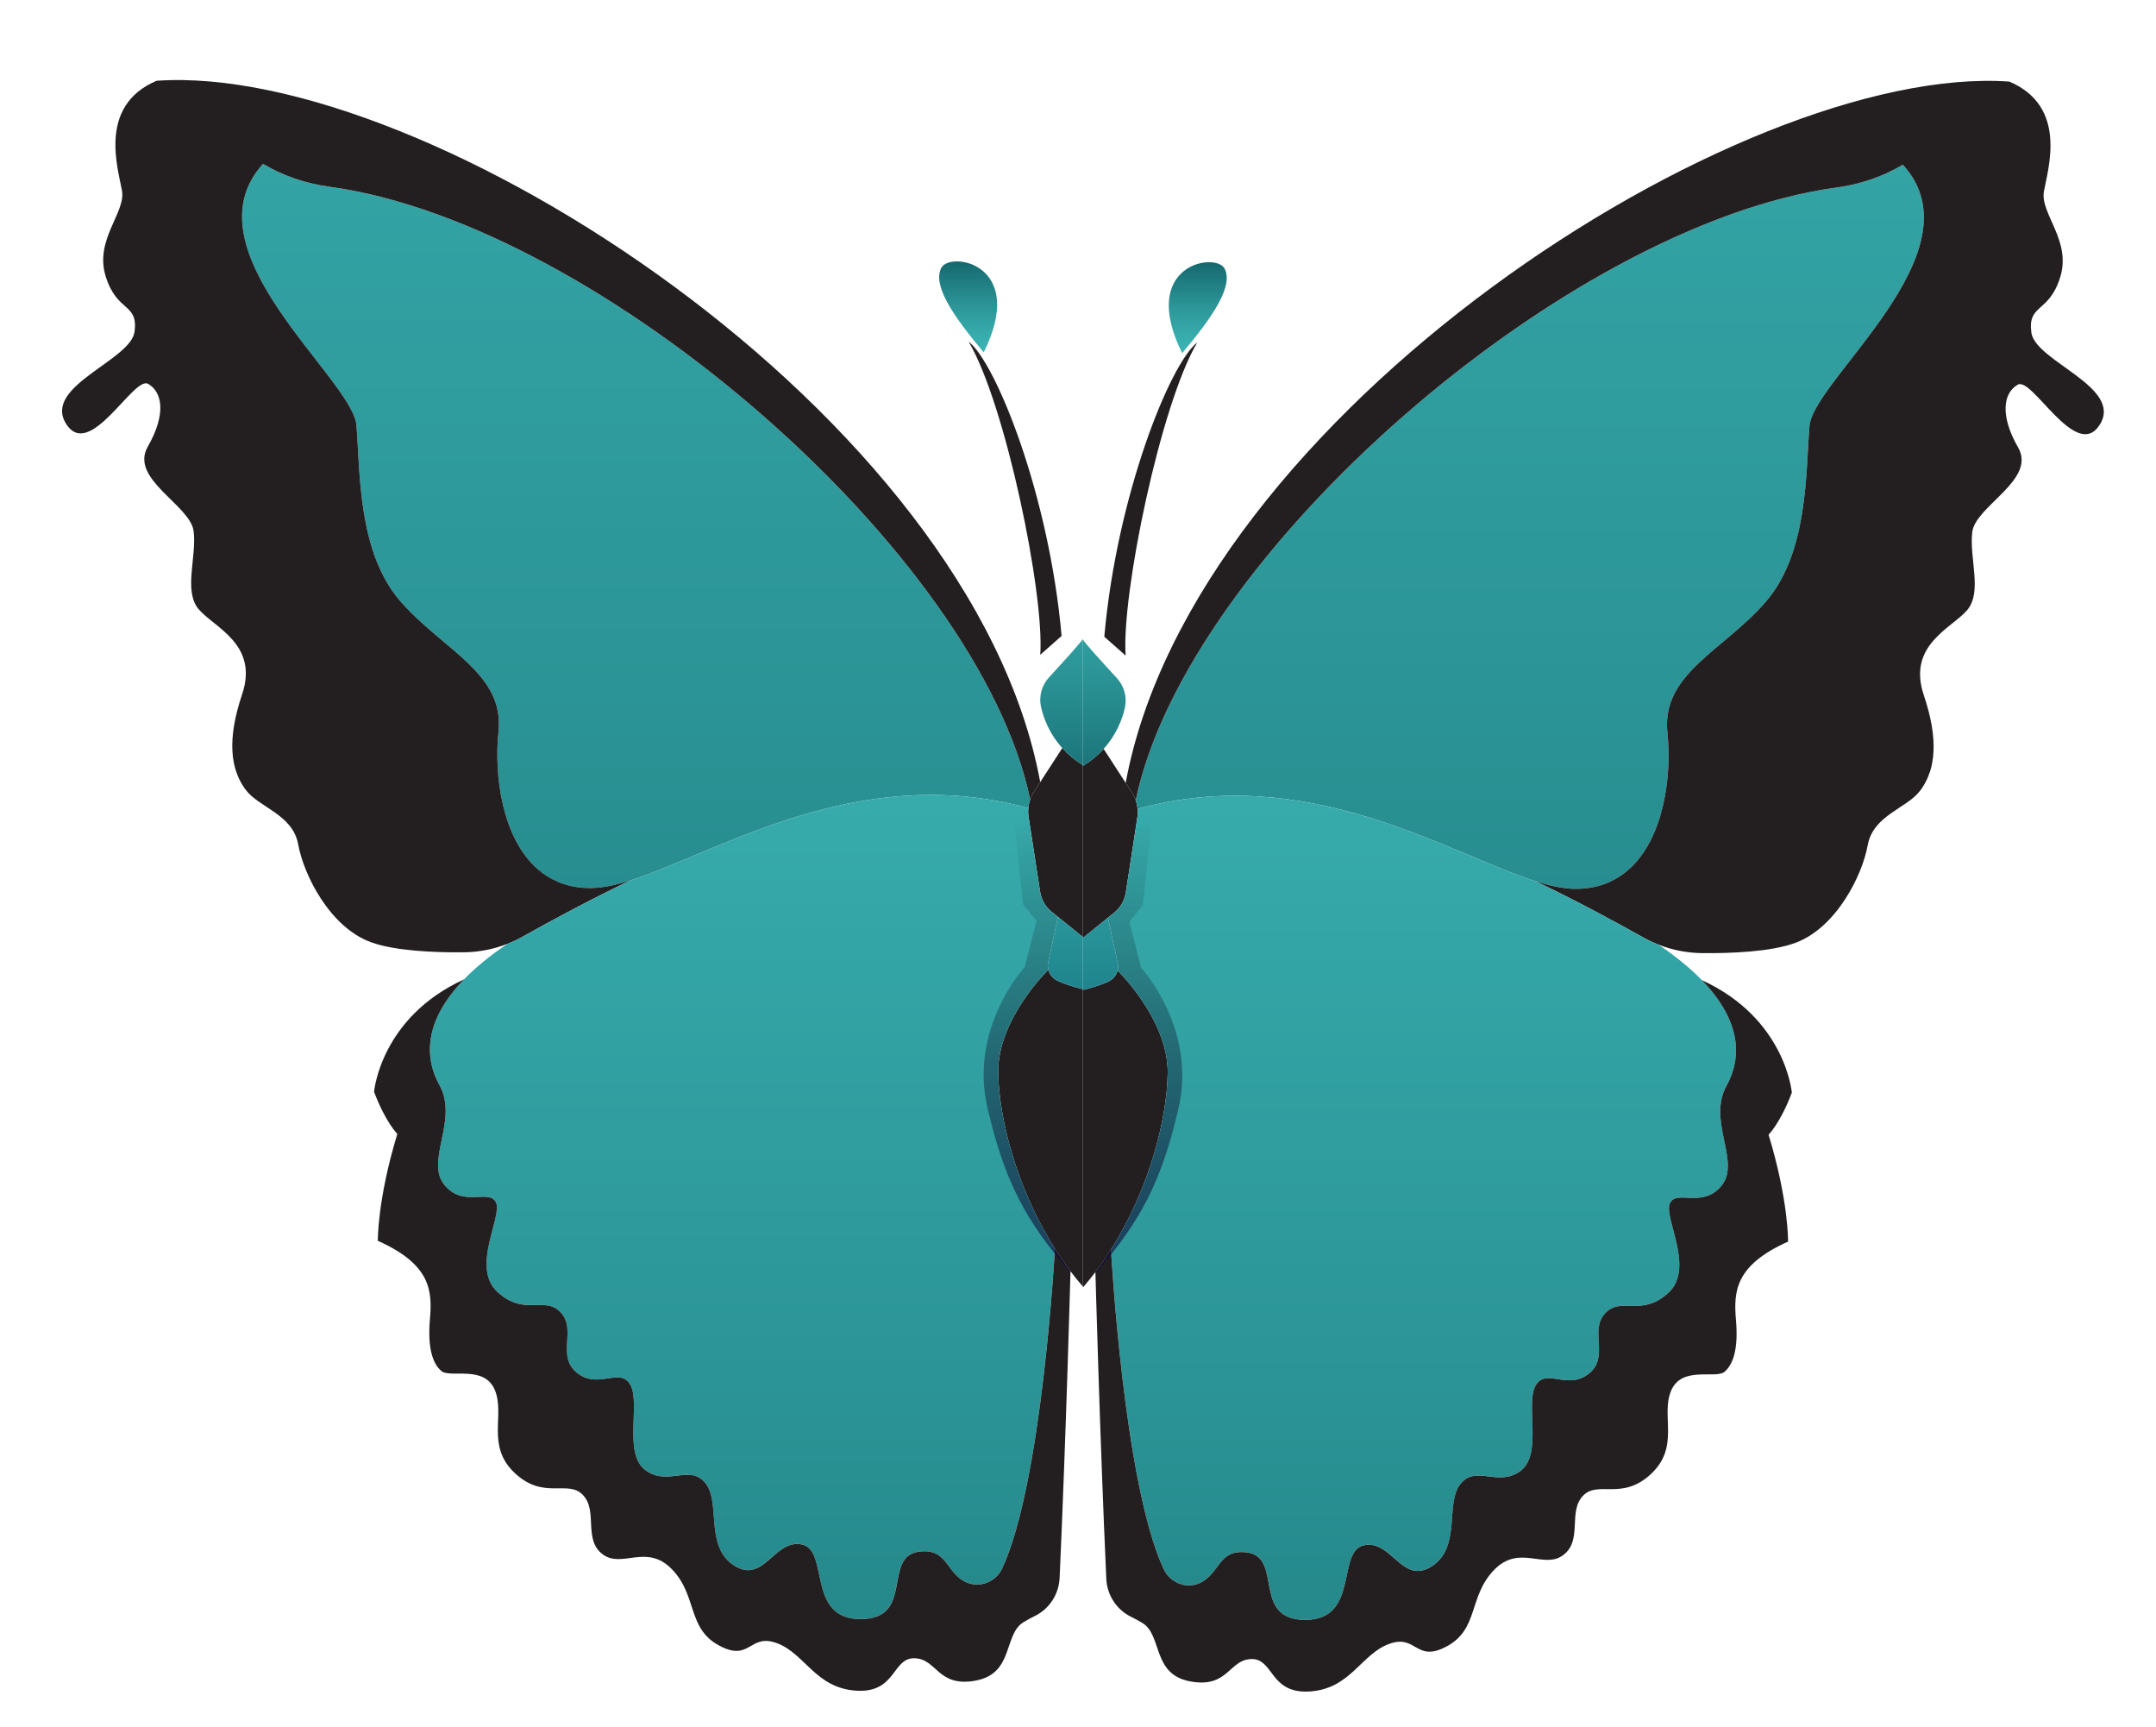 <?xml version="1.0" encoding="UTF-8"?>
<svg id="Layer_2" xmlns="http://www.w3.org/2000/svg" version="1.1" xmlns:xlink="http://www.w3.org/1999/xlink" viewBox="0 0 1603.91 1284.51">
  <!-- Generator: Adobe Illustrator 29.5.1, SVG Export Plug-In . SVG Version: 2.1.0 Build 141)  -->
  <defs>
    <style>
      .st0 {
        fill: url(#New_Gradient_Swatch_21);
      }

      .st1 {
        fill: url(#New_Gradient_Swatch_41);
      }

      .st2 {
        fill: url(#linear-gradient1);
      }

      .st3 {
        fill: url(#New_Gradient_Swatch_3);
      }

      .st4 {
        fill: #231f20;
      }

      .st5 {
        fill: url(#New_Gradient_Swatch_33);
      }

      .st6 {
        fill: url(#New_Gradient_Swatch_2);
      }

      .st7 {
        fill: url(#New_Gradient_Swatch_32);
      }

      .st8 {
        fill: url(#New_Gradient_Swatch_43);
      }

      .st9 {
        fill: url(#New_Gradient_Swatch_31);
      }

      .st10 {
        fill: url(#New_Gradient_Swatch_42);
      }

      .st11 {
        fill: url(#linear-gradient);
      }

      .st12 {
        fill: url(#New_Gradient_Swatch_4);
      }
    </style>
    <linearGradient id="New_Gradient_Swatch_2" data-name="New Gradient Swatch 2" x1="1578.17" y1="555.1" x2="1578.17" y2="752.12" gradientTransform="translate(2370.74) rotate(-180) scale(1 -1)" gradientUnits="userSpaceOnUse">
      <stop offset="0" stop-color="#3cb5b5"/>
      <stop offset=".27" stop-color="#36abad"/>
      <stop offset=".71" stop-color="#279298"/>
      <stop offset="1" stop-color="#1c7e88"/>
    </linearGradient>
    <linearGradient id="New_Gradient_Swatch_4" data-name="New Gradient Swatch 4" x1="1580.99" y1="394.25" x2="1580.99" y2="598.12" gradientTransform="translate(2370.74) rotate(-180) scale(1 -1)" gradientUnits="userSpaceOnUse">
      <stop offset="0" stop-color="#3cb5b5"/>
      <stop offset=".21" stop-color="#37abac"/>
      <stop offset=".55" stop-color="#2a9294"/>
      <stop offset=".99" stop-color="#15696f"/>
    </linearGradient>
    <linearGradient id="New_Gradient_Swatch_3" data-name="New Gradient Swatch 3" x1="-1821.05" y1="-469.11" x2="-1821.05" y2="1371.09" gradientTransform="translate(2294.28)" gradientUnits="userSpaceOnUse">
      <stop offset="0" stop-color="#3cb5b5"/>
      <stop offset=".21" stop-color="#37abac"/>
      <stop offset=".56" stop-color="#2a9294"/>
      <stop offset="1" stop-color="#15696f"/>
    </linearGradient>
    <linearGradient id="New_Gradient_Swatch_31" data-name="New Gradient Swatch 3" x1="-1740.85" y1="301.86" x2="-1740.85" y2="1659.83" xlink:href="#New_Gradient_Swatch_3"/>
    <linearGradient id="linear-gradient" x1="-1530.22" y1="608.1" x2="-1530.22" y2="1164.98" gradientTransform="translate(2294.28)" gradientUnits="userSpaceOnUse">
      <stop offset="0" stop-color="#000" stop-opacity="0"/>
      <stop offset=".35" stop-color="#0a0725" stop-opacity=".4"/>
      <stop offset=".78" stop-color="#16104d" stop-opacity=".83"/>
      <stop offset="1" stop-color="#1b145d"/>
    </linearGradient>
    <linearGradient id="New_Gradient_Swatch_41" data-name="New Gradient Swatch 4" x1="1650.5" y1="262.08" x2="1650.5" y2="194.4" xlink:href="#New_Gradient_Swatch_4"/>
    <linearGradient id="New_Gradient_Swatch_21" data-name="New Gradient Swatch 2" x1="818.7" y1="555.7" x2="818.7" y2="752.72" gradientTransform="matrix(1,0,0,1,0,0)" xlink:href="#New_Gradient_Swatch_2"/>
    <linearGradient id="New_Gradient_Swatch_42" data-name="New Gradient Swatch 4" x1="821.53" y1="394.84" x2="821.53" y2="598.72" gradientTransform="matrix(1,0,0,1,0,0)" xlink:href="#New_Gradient_Swatch_4"/>
    <linearGradient id="New_Gradient_Swatch_32" data-name="New Gradient Swatch 3" x1="-1061.58" y1="-468.51" x2="-1061.58" y2="1371.68" gradientTransform="translate(76.47) rotate(-180) scale(1 -1)" xlink:href="#New_Gradient_Swatch_3"/>
    <linearGradient id="New_Gradient_Swatch_33" data-name="New Gradient Swatch 3" x1="-981.38" y1="302.45" x2="-981.38" y2="1660.43" gradientTransform="translate(76.47) rotate(-180) scale(1 -1)" xlink:href="#New_Gradient_Swatch_3"/>
    <linearGradient id="linear-gradient1" x1="-770.75" y1="608.69" x2="-770.75" y2="1165.58" gradientTransform="translate(76.47) rotate(-180) scale(1 -1)" xlink:href="#linear-gradient"/>
    <linearGradient id="New_Gradient_Swatch_43" data-name="New Gradient Swatch 4" x1="891.04" y1="262.67" x2="891.04" y2="195" gradientTransform="matrix(1,0,0,1,0,0)" xlink:href="#New_Gradient_Swatch_4"/>
  </defs>
  <g>
    <path class="st4" d="M805.64,569.13v127.81l-18.59-15.02-4.74-3.83c-4.6-3.72-7.64-9.03-8.55-14.87l-8.55-55.57c-.35-2.22-.4-4.45-.2-6.67.2-2.14.66-4.27,1.39-6.32.68-2.03,1.63-3.99,2.82-5.82l4.65-7.18,16.39-25.31c4.08,4.54,9.16,8.88,15.38,12.76Z"/>
    <path class="st4" d="M805.64,735.59v221.33c-3.22-3.74-6.32-7.56-9.27-11.46-4.14-5.46-8-11.08-11.63-16.79v-.02c-29.1-45.95-41.77-98.42-42.16-131.17-.46-39.74,37.31-76.28,37.31-76.28.88,3.5,3.31,6.54,6.79,8.17,8.97,4.19,18.96,6.23,18.96,6.23Z"/>
    <path class="st6" d="M805.64,696.94v38.64s-9.98-2.03-18.96-6.23c-3.48-1.63-5.92-4.67-6.79-8.17-.46-1.78-.51-3.66-.11-5.55l7.27-33.72,18.59,15.02Z"/>
    <path class="st12" d="M805.64,474.99v94.13c-6.23-3.88-11.3-8.22-15.38-12.76-9.4-10.37-13.74-21.67-15.75-30.29-1.85-7.97.37-16.34,5.92-22.36,9.69-10.51,25.22-27.54,25.22-28.72Z"/>
    <path class="st3" d="M766.39,594.68c-.73,2.05-1.19,4.18-1.39,6.32-126.59-34.85-230.81,33.04-295.85,53.73,0,0-.02,0-.04.02-11.19,3.55-21.23,5.71-30,5.71-59.85,0-72.95-72.01-68.27-115.96,4.69-43.95-41.15-60.78-72.95-97.25-31.79-36.48-29.93-96.33-32.73-130.93-2.8-34.61-128.13-129.99-69.5-194.42,15.13,9.03,31.98,14.61,49.43,17,201.24,27.4,483.44,273.3,521.29,455.78Z"/>
    <path class="st4" d="M100.11,246.65c2.8-21.52-13.09-14.03-21.5-41.15-8.42-27.12,14.96-47.23,12.16-63.6-2.82-16.35-18.24-63.11,25.71-81.83,200.12-14.03,606.93,247.83,657.38,521.6l-4.65,7.18c-1.19,1.83-2.14,3.79-2.82,5.82-37.86-182.48-320.06-428.38-521.29-455.78-17.45-2.38-34.3-7.97-49.43-17-58.62,64.43,66.7,159.81,69.5,194.42,2.8,34.6.93,94.45,32.73,130.93,31.79,36.46,77.63,53.29,72.94,97.25-3.39,31.95,2.6,78.7,29.11,101.87,4.35,3.81,9.26,6.98,14.77,9.34.04.02.08.03.11.05.72.31,1.44.6,2.18.88.16.06.32.12.48.17.62.23,1.25.45,1.88.65.23.07.46.15.69.22.58.18,1.16.35,1.74.52.27.08.55.15.83.22.55.15,1.11.28,1.68.41.31.07.62.14.93.21.55.12,1.1.23,1.66.33.33.06.66.12,1,.18.55.09,1.11.18,1.67.25.34.05.69.1,1.03.14.58.07,1.16.13,1.75.19.34.03.68.07,1.03.1.64.05,1.28.09,1.93.12.3.02.6.04.91.05.96.04,1.92.06,2.91.06,8.77,0,18.81-2.16,30-5.71-29.61,13.96-60.91,31.01-80.25,41.85-3.66,2.05-7.45,3.85-11.35,5.35h-.02c-10.38,4.08-21.46,6.21-32.69,6.32-21.21.18-50.91-.93-69.03-7.58-30.55-11.23-49.89-50.18-53.94-72.63-4.05-22.43-29.14-27.43-38.95-40.53-.29-.39-.58-.78-.86-1.18-.1-.14-.19-.28-.29-.42-.18-.26-.36-.53-.54-.8-.12-.17-.23-.35-.34-.53-.16-.24-.31-.48-.46-.73-.12-.2-.24-.4-.36-.6-.14-.23-.28-.47-.41-.7-.12-.22-.25-.43-.37-.65-.12-.23-.25-.45-.37-.68-.13-.24-.25-.47-.37-.71-.11-.22-.22-.44-.33-.66-.13-.26-.26-.52-.38-.78-.09-.19-.18-.39-.27-.59-.13-.3-.27-.59-.4-.89-.05-.1-.09-.21-.13-.32-.53-1.25-1.01-2.55-1.46-3.91-.03-.09-.06-.18-.09-.28-.13-.41-.26-.84-.38-1.26-.04-.12-.07-.25-.11-.37-.12-.42-.23-.85-.34-1.29-.03-.13-.07-.26-.1-.38-.11-.45-.22-.9-.32-1.36-.02-.11-.05-.22-.07-.34-.1-.48-.2-.97-.29-1.47-.01-.08-.03-.15-.04-.23-1.8-9.89-1.36-22.3,2.78-38.21,0,0,0,0,0,0h0c.97-3.72,2.12-7.62,3.51-11.73,12.62-37.4-20.82-49.8-32.29-63.35-11.45-13.57-1.39-38.59-3.74-57.98-2.33-19.41-47.93-38.81-34.14-62.89,13.81-24.08,10.99-40.68.24-46.76-10.75-6.08-43.48,57.74-61.02,29.69-17.53-28.06,48.17-46.99,50.97-68.49Z"/>
    <path class="st9" d="M742.58,797.47c.38,32.75,13.06,85.22,42.16,131.17v.02c-.11,2.09-9.54,174.42-39.25,237.81-4.67,9.96-16.5,14.76-26.57,10.33-15.48-6.85-13.72-25.49-35.09-22.86-27.75,3.42-3.13,50.18-43.64,50.18-40.53,0-23.08-51.11-43.64-55.47-20.59-4.38-28.37,29.92-50.51,15.58-22.12-14.34-9.67-46.46-21.19-61.11-11.54-14.65-27.75,2.51-44.58-9.65-16.83-12.16-3.75-49.26-11.23-63.29-7.49-14.01-23.7,3.44-39.6-9.03-15.9-12.47-.31-31.79-12.16-44.89-11.83-13.09-26.79,3.11-47.07-15.27-20.26-18.39,3.74-56.11-1.25-66.72-4.98-10.6-24.63,4.38-38.66-13.41-14.03-17.76,10.92-48-3.42-73.88-11.24-20.29-11.76-47.65,18.33-78.64,8.3-8.53,18.92-17.36,32.27-26.39h.02c3.9-1.5,7.69-3.3,11.35-5.35,19.34-10.84,50.64-27.89,80.25-41.85.02-.02.04-.02.04-.02,65.03-20.69,169.26-88.58,295.85-53.73-.2,2.22-.15,4.45.2,6.67l8.55,55.57c.92,5.84,3.96,11.15,8.55,14.87l4.74,3.83-7.27,33.72c-.4,1.89-.35,3.77.11,5.55,0,0-37.76,36.54-37.31,76.28Z"/>
    <path class="st4" d="M796.37,945.45s-3.28,122.05-8.09,228.07c-.55,12.09-7.55,23.02-18.42,28.33-2.56,1.26-5.37,2.75-8.33,4.54-15.2,9.12-7.01,38.11-35.53,43.48-28.53,5.38-28.77-16.13-45.6-16.59-7.75-.22-11.23,5.31-15.7,11.14,0,0,0,.02-.02.04-.02.04-.05.09-.09.15-1.9,2.49-4.01,5.02-6.68,7.18-4.62,3.72-11.01,6.3-21.23,5.59-30.16-2.11-37.87-27.6-58.68-35.31-20.8-7.71-19.65,14.51-43.26,1.63-23.61-12.86-15.9-36.94-34.83-56.57-18.94-19.63-37.18-.24-51.66-11.23-14.5-10.99-3.28-32.03-14.5-43.95-11.23-11.92-28.99,3.97-50.73-16.35-21.74-20.35-7.01-43.26-14.96-61.96-7.77-18.28-32.01-8.9-39.25-13.64-.16-.13-.33-.26-.49-.38-6.56-5.62-10.29-17.31-8.48-38.35,1.79-21.04.99-40.68-38.75-58.44,0,0-.46-30.4,14.5-79.5,0,0-8.9-8.88-17.31-31.32,0,0,4.67-55.18,66.96-83.64-30.09,30.99-29.58,58.35-18.33,78.64,14.34,25.88-10.6,56.11,3.42,73.88,14.03,17.78,33.68,2.8,38.66,13.41,4.98,10.6-19.01,48.33,1.25,66.72,20.27,18.39,35.24,2.18,47.07,15.27,11.85,13.09-3.74,32.42,12.16,44.89,15.9,12.47,32.1-4.98,39.6,9.03,7.47,14.03-5.6,51.13,11.23,63.29,16.83,12.16,33.04-5,44.58,9.65,11.52,14.65-.93,46.77,21.19,61.11,22.14,14.34,29.93-19.96,50.51-15.58,20.57,4.36,3.11,55.47,43.64,55.47,40.51,0,15.9-46.76,43.64-50.18,21.37-2.64,19.61,16.01,35.09,22.86,10.07,4.43,21.9-.37,26.57-10.33,29.71-63.39,39.14-235.72,39.25-237.81,3.63,5.71,7.49,11.34,11.63,16.79Z"/>
    <path class="st11" d="M766.39,594.68c.68-2.03,1.63-3.99,2.82-5.82l4.65-7.18-19.9,23.62,7.17,67.33,9.98,12.16-8.73,34.29s-41.77,45.2-27.74,105.05c12.88,54.97,28.42,83.9,61.71,122.3.02-.64.03-.98.03-.98-4.14-5.46-8-11.08-11.63-16.79v-.02c-29.1-45.95-41.77-98.42-42.16-131.17-.46-39.74,37.31-76.28,37.31-76.28-.46-1.78-.51-3.66-.11-5.55l7.27-33.72-4.74-3.83c-4.6-3.72-7.64-9.03-8.55-14.87l-8.55-55.57c-.35-2.22-.4-4.45-.2-6.67.2-2.14.66-4.27,1.39-6.32Z"/>
    <path class="st4" d="M773.86,486.99l15.89-14.03c-9.29-105.21-49.04-203.4-69.14-218.83,27.35,46.12,56.48,187.51,53.26,232.86Z"/>
    <path class="st1" d="M731.83,262.08c-23.85-28.29-38.11-50.27-31.56-62.89,6.55-12.63,64.29-3.04,31.56,62.89Z"/>
  </g>
  <g>
    <path class="st4" d="M805.64,569.72v127.81s18.59-15.02,18.59-15.02l4.74-3.83c4.6-3.72,7.64-9.03,8.55-14.87l8.55-55.57c.35-2.22.4-4.45.2-6.67-.2-2.14-.66-4.27-1.39-6.32-.68-2.03-1.63-3.99-2.82-5.82l-4.65-7.18-16.39-25.31c-4.08,4.54-9.16,8.88-15.38,12.76Z"/>
    <path class="st4" d="M805.64,736.18v221.33c3.22-3.74,6.32-7.56,9.27-11.46,4.14-5.46,8-11.08,11.63-16.79v-.02c29.1-45.95,41.77-98.42,42.16-131.17.46-39.74-37.31-76.28-37.31-76.28-.88,3.5-3.31,6.54-6.79,8.17-8.97,4.19-18.96,6.23-18.96,6.23Z"/>
    <path class="st0" d="M805.64,697.54v38.64s9.98-2.03,18.96-6.23c3.48-1.63,5.92-4.67,6.79-8.17.46-1.78.51-3.66.11-5.55l-7.27-33.72-18.59,15.02Z"/>
    <path class="st10" d="M805.64,475.59v94.13c6.23-3.88,11.3-8.22,15.38-12.76,9.4-10.37,13.74-21.67,15.75-30.29,1.85-7.97-.37-16.34-5.92-22.36-9.69-10.51-25.22-27.54-25.22-28.72Z"/>
    <path class="st7" d="M844.89,595.27c.73,2.05,1.19,4.18,1.39,6.32,126.59-34.85,230.81,33.04,295.85,53.73,0,0,.02,0,.04.02,11.19,3.55,21.23,5.71,30,5.71,59.85,0,72.95-72.01,68.27-115.96-4.69-43.95,41.15-60.78,72.95-97.25,31.79-36.48,29.93-96.33,32.73-130.93,2.8-34.61,128.13-129.99,69.5-194.42-15.13,9.03-31.98,14.61-49.43,17-201.24,27.4-483.44,273.3-521.29,455.78Z"/>
    <path class="st4" d="M1511.17,247.25c-2.8-21.52,13.09-14.03,21.5-41.15,8.42-27.12-14.96-47.23-12.16-63.6,2.82-16.35,18.24-63.11-25.71-81.83-200.12-14.03-606.93,247.83-657.38,521.6l4.65,7.18c1.19,1.83,2.14,3.79,2.82,5.82,37.86-182.48,320.06-428.38,521.29-455.78,17.45-2.38,34.3-7.97,49.43-17,58.62,64.43-66.7,159.81-69.5,194.42-2.8,34.6-.93,94.45-32.73,130.93-31.79,36.46-77.63,53.29-72.94,97.25,3.39,31.95-2.6,78.7-29.11,101.87-4.35,3.81-9.26,6.98-14.77,9.34-.04.02-.08.03-.11.05-.72.31-1.44.6-2.18.88-.16.06-.32.12-.48.17-.62.23-1.25.45-1.88.65-.23.07-.46.15-.69.22-.58.18-1.16.35-1.74.52-.27.08-.55.15-.83.22-.55.15-1.11.28-1.68.41-.31.07-.62.14-.93.21-.55.12-1.1.23-1.66.33-.33.06-.66.12-1,.18-.55.09-1.11.18-1.67.25-.34.05-.69.1-1.03.14-.58.07-1.16.13-1.75.19-.34.03-.68.07-1.03.1-.64.05-1.28.09-1.93.12-.3.02-.6.04-.91.05-.96.04-1.92.06-2.91.06-8.77,0-18.81-2.16-30-5.71,29.61,13.96,60.91,31.01,80.25,41.85,3.66,2.05,7.45,3.85,11.35,5.35h.02c10.38,4.08,21.46,6.21,32.69,6.32,21.21.18,50.91-.93,69.03-7.58,30.55-11.23,49.89-50.18,53.94-72.63,4.05-22.43,29.14-27.43,38.95-40.53.29-.39.58-.78.86-1.18.1-.14.19-.28.29-.42.18-.26.36-.53.54-.8.12-.17.23-.35.34-.53.16-.24.31-.48.46-.73.12-.2.24-.4.36-.6.14-.23.28-.47.41-.7.12-.22.25-.43.37-.65.12-.23.25-.45.37-.68.13-.24.25-.47.37-.71.11-.22.22-.44.33-.66.13-.26.26-.52.38-.78.09-.19.18-.39.27-.59.13-.3.27-.59.4-.89.05-.1.09-.21.13-.32.53-1.25,1.01-2.55,1.46-3.91.03-.09.06-.18.09-.28.13-.41.26-.84.38-1.26.04-.12.07-.25.11-.37.12-.42.23-.85.34-1.29.03-.13.07-.26.1-.38.11-.45.22-.9.32-1.36.02-.11.05-.22.07-.34.1-.48.2-.97.29-1.47.01-.08.03-.15.04-.23,1.8-9.89,1.36-22.3-2.78-38.21,0,0,0,0,0,0h0c-.97-3.72-2.12-7.62-3.51-11.73-12.62-37.4,20.82-49.8,32.29-63.35,11.45-13.57,1.39-38.59,3.74-57.98,2.33-19.41,47.93-38.81,34.14-62.89-13.81-24.08-10.99-40.68-.24-46.76,10.75-6.08,43.48,57.74,61.02,29.69,17.53-28.06-48.17-46.99-50.97-68.49Z"/>
    <path class="st5" d="M868.69,798.06c-.38,32.75-13.06,85.22-42.16,131.17v.02c.11,2.09,9.54,174.42,39.25,237.81,4.67,9.96,16.5,14.76,26.57,10.33,15.48-6.85,13.72-25.49,35.09-22.86,27.75,3.42,3.13,50.18,43.64,50.18,40.53,0,23.08-51.11,43.64-55.47,20.59-4.38,28.37,29.92,50.51,15.58,22.12-14.34,9.67-46.46,21.19-61.11,11.54-14.65,27.75,2.51,44.58-9.65,16.83-12.16,3.75-49.26,11.23-63.29,7.49-14.01,23.7,3.44,39.6-9.03,15.9-12.47.31-31.79,12.16-44.89,11.83-13.09,26.79,3.11,47.07-15.27,20.26-18.39-3.74-56.11,1.25-66.72,4.98-10.6,24.63,4.38,38.66-13.41,14.03-17.76-10.92-48,3.42-73.88,11.24-20.29,11.76-47.65-18.33-78.64-8.3-8.53-18.92-17.36-32.27-26.39h-.02c-3.9-1.5-7.69-3.3-11.35-5.35-19.34-10.84-50.64-27.89-80.25-41.85-.02-.02-.04-.02-.04-.02-65.03-20.69-169.26-88.58-295.85-53.73.2,2.22.15,4.45-.2,6.67l-8.55,55.57c-.92,5.84-3.96,11.15-8.55,14.87l-4.74,3.83,7.27,33.72c.4,1.89.35,3.77-.11,5.55,0,0,37.76,36.54,37.31,76.28Z"/>
    <path class="st4" d="M814.91,946.04s3.28,122.05,8.09,228.07c.55,12.09,7.55,23.02,18.42,28.33,2.56,1.26,5.37,2.75,8.33,4.54,15.2,9.12,7.01,38.11,35.53,43.48,28.53,5.38,28.77-16.13,45.6-16.59,7.75-.22,11.23,5.31,15.7,11.14,0,0,0,.02.02.04.02.04.05.09.09.15,1.9,2.49,4.01,5.02,6.68,7.18,4.62,3.72,11.01,6.3,21.23,5.59,30.16-2.11,37.87-27.6,58.68-35.31,20.8-7.71,19.65,14.51,43.26,1.63,23.61-12.86,15.9-36.94,34.83-56.57,18.94-19.63,37.18-.24,51.66-11.23,14.5-10.99,3.28-32.03,14.5-43.95,11.23-11.92,28.99,3.97,50.73-16.35,21.74-20.35,7.01-43.26,14.96-61.96,7.77-18.28,32.01-8.9,39.25-13.64.16-.13.33-.26.49-.38,6.56-5.62,10.29-17.31,8.48-38.35-1.79-21.04-.99-40.68,38.75-58.44,0,0,.46-30.4-14.5-79.5,0,0,8.9-8.88,17.31-31.32,0,0-4.67-55.18-66.96-83.64,30.09,30.99,29.58,58.35,18.33,78.64-14.34,25.88,10.6,56.11-3.42,73.88-14.03,17.78-33.68,2.8-38.66,13.41-4.98,10.6,19.01,48.33-1.25,66.72-20.27,18.39-35.24,2.18-47.07,15.27-11.85,13.09,3.74,32.42-12.16,44.89-15.9,12.47-32.1-4.98-39.6,9.03-7.47,14.03,5.6,51.13-11.23,63.29-16.83,12.16-33.04-5-44.58,9.65-11.52,14.65.93,46.77-21.19,61.11-22.14,14.34-29.93-19.96-50.51-15.58-20.57,4.36-3.11,55.47-43.64,55.47-40.51,0-15.9-46.76-43.64-50.18-21.37-2.64-19.61,16.01-35.09,22.86-10.07,4.43-21.9-.37-26.57-10.33-29.71-63.39-39.14-235.72-39.25-237.81-3.63,5.71-7.49,11.34-11.63,16.79Z"/>
    <path class="st2" d="M844.89,595.27c-.68-2.03-1.63-3.99-2.82-5.82l-4.65-7.18,19.9,23.62-7.17,67.33-9.98,12.16,8.73,34.29s41.77,45.2,27.74,105.05c-12.88,54.97-28.42,83.9-61.71,122.3-.02-.64-.03-.98-.03-.98,4.14-5.46,8-11.08,11.63-16.79v-.02c29.1-45.95,41.77-98.42,42.16-131.17.46-39.74-37.31-76.28-37.31-76.28.46-1.78.51-3.66.11-5.55l-7.27-33.72,4.74-3.83c4.6-3.72,7.64-9.03,8.55-14.87l8.55-55.57c.35-2.22.4-4.45.2-6.67-.2-2.14-.66-4.27-1.39-6.32Z"/>
    <path class="st4" d="M837.41,487.58l-15.89-14.03c9.29-105.21,49.04-203.4,69.14-218.83-27.35,46.12-56.48,187.51-53.26,232.86Z"/>
    <path class="st8" d="M879.45,262.67c23.85-28.29,38.11-50.27,31.56-62.89-6.55-12.63-64.29-3.04-31.56,62.89Z"/>
  </g>
</svg>